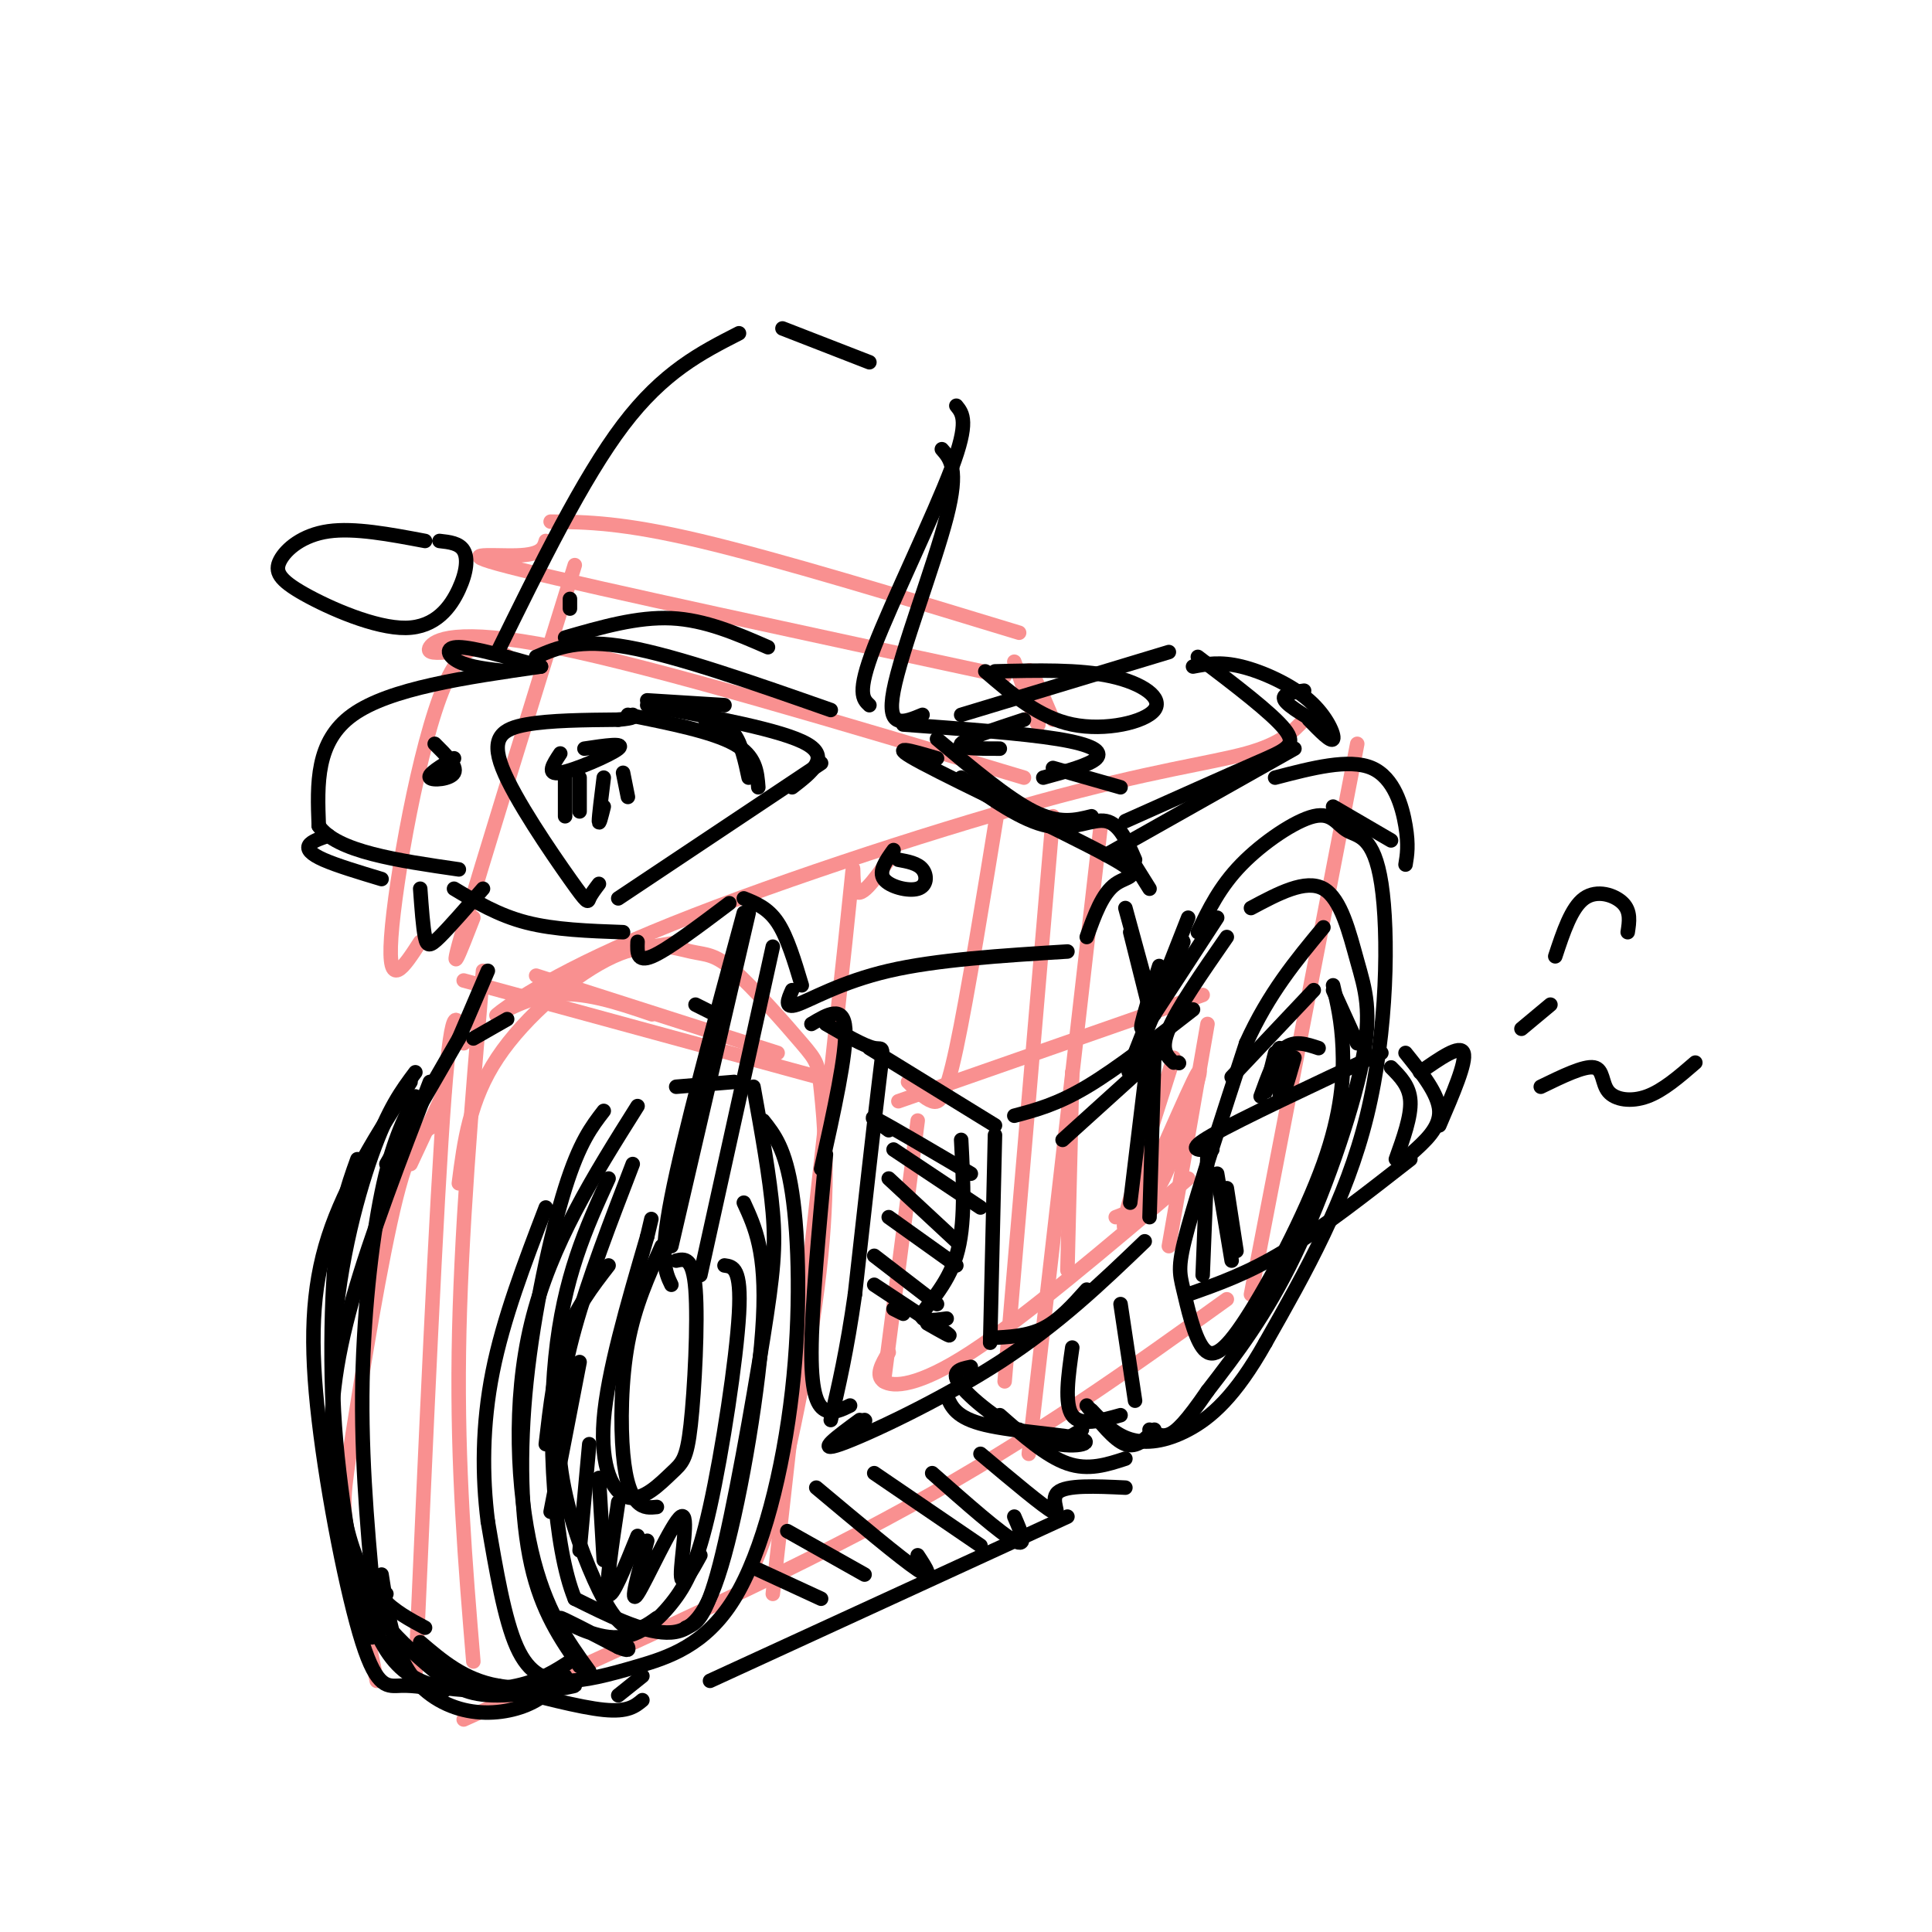 <svg viewBox='0 0 400 400' version='1.1' xmlns='http://www.w3.org/2000/svg' xmlns:xlink='http://www.w3.org/1999/xlink'><g fill='none' stroke='rgb(249,144,144)' stroke-width='3' stroke-linecap='round' stroke-linejoin='round'><path d='M100,201c-2.333,27.583 -4.667,55.167 -5,79c-0.333,23.833 1.333,43.917 3,64'/><path d='M96,216c-1.167,-5.417 -2.333,-10.833 -4,11c-1.667,21.833 -3.833,70.917 -6,120'/><path d='M96,356c32.833,-14.750 65.667,-29.500 92,-44c26.333,-14.500 46.167,-28.750 66,-43'/><path d='M135,210c-7.222,-2.459 -14.444,-4.917 -21,-4c-6.556,0.917 -12.447,5.210 -11,4c1.447,-1.210 10.233,-7.922 32,-17c21.767,-9.078 56.514,-20.521 80,-27c23.486,-6.479 35.710,-7.994 43,-10c7.290,-2.006 9.645,-4.503 12,-7'/><path d='M281,154c0.000,0.000 -22.000,114.000 -22,114'/><path d='M184,178c-3.067,4.311 -6.133,8.622 -7,6c-0.867,-2.622 0.467,-12.178 -2,11c-2.467,23.178 -8.733,79.089 -15,135'/><path d='M228,170c0.000,0.000 -15.000,131.000 -15,131'/><path d='M218,169c0.000,0.000 -10.000,117.000 -10,117'/><path d='M141,195c0.000,0.000 -12.000,2.000 -12,2'/><path d='M111,202c0.000,0.000 50.000,16.000 50,16'/><path d='M98,190c-2.750,7.083 -5.500,14.167 -2,2c3.500,-12.167 13.250,-43.583 23,-75'/><path d='M93,135c-2.422,0.178 -4.844,0.356 -4,-1c0.844,-1.356 4.956,-4.244 26,0c21.044,4.244 59.022,15.622 97,27'/><path d='M207,165c-3.356,20.644 -6.711,41.289 -9,52c-2.289,10.711 -3.511,11.489 -5,11c-1.489,-0.489 -3.244,-2.244 -5,-4'/><path d='M96,203c0.000,0.000 77.000,21.000 77,21'/><path d='M87,195c-3.400,5.267 -6.800,10.533 -6,-1c0.800,-11.533 5.800,-39.867 11,-52c5.200,-12.133 10.600,-8.067 16,-4'/><path d='M114,108c7.417,0.083 14.833,0.167 31,4c16.167,3.833 41.083,11.417 66,19'/><path d='M113,112c-0.422,1.422 -0.844,2.844 -6,3c-5.156,0.156 -15.044,-0.956 1,3c16.044,3.956 58.022,12.978 100,22'/><path d='M210,137c2.444,6.933 4.889,13.867 5,13c0.111,-0.867 -2.111,-9.533 -2,-11c0.111,-1.467 2.556,4.267 5,10'/><path d='M190,232c0.000,0.000 -7.000,54.000 -7,54'/><path d='M184,280c-1.422,2.400 -2.844,4.800 -1,6c1.844,1.200 6.956,1.200 18,-6c11.044,-7.200 28.022,-21.600 45,-36'/><path d='M186,228c0.000,0.000 63.000,-22.000 63,-22'/><path d='M250,212c0.000,0.000 -8.000,46.000 -8,46'/><path d='M222,222c0.000,0.000 -1.000,41.000 -1,41'/><path d='M243,219c-5.837,18.359 -11.675,36.718 -10,35c1.675,-1.718 10.861,-23.512 14,-30c3.139,-6.488 0.230,2.330 -2,9c-2.230,6.670 -3.780,11.191 -6,14c-2.220,2.809 -5.110,3.904 -8,5'/><path d='M85,241c0.000,0.000 7.000,-15.000 7,-15'/><path d='M95,245c1.104,-8.643 2.208,-17.287 8,-26c5.792,-8.713 16.272,-17.496 24,-21c7.728,-3.504 12.706,-1.728 16,-1c3.294,0.728 4.906,0.410 9,4c4.094,3.590 10.672,11.089 14,15c3.328,3.911 3.408,4.234 4,10c0.592,5.766 1.698,16.976 0,34c-1.698,17.024 -6.199,39.864 -10,53c-3.801,13.136 -6.900,16.568 -10,20'/><path d='M90,233c-2.429,1.244 -4.857,2.488 -8,15c-3.143,12.512 -7.000,36.292 -9,49c-2.000,12.708 -2.143,14.345 -1,21c1.143,6.655 3.571,18.327 6,30'/></g>
<g fill='none' stroke='rgb(0,0,0)' stroke-width='3' stroke-linecap='round' stroke-linejoin='round'><path d='M86,227c-2.444,4.844 -4.889,9.689 -7,20c-2.111,10.311 -3.889,26.089 -4,42c-0.111,15.911 1.444,31.956 3,48'/><path d='M77,339c-3.467,-11.889 -6.933,-23.778 -8,-35c-1.067,-11.222 0.267,-21.778 4,-35c3.733,-13.222 9.867,-29.111 16,-45'/><path d='M86,222c-2.800,3.733 -5.600,7.467 -9,17c-3.400,9.533 -7.400,24.867 -8,41c-0.600,16.133 2.200,33.067 5,50'/><path d='M140,225c0.000,0.000 12.000,-1.000 12,-1'/><path d='M158,232c2.307,2.895 4.614,5.790 6,15c1.386,9.210 1.853,24.734 0,41c-1.853,16.266 -6.024,33.273 -12,43c-5.976,9.727 -13.756,12.174 -20,14c-6.244,1.826 -10.950,3.030 -15,3c-4.050,-0.030 -7.443,-1.294 -10,-7c-2.557,-5.706 -4.279,-15.853 -6,-26'/><path d='M101,315c-1.200,-9.422 -1.200,-19.978 1,-31c2.200,-11.022 6.600,-22.511 11,-34'/><path d='M125,230c-2.506,3.244 -5.012,6.488 -8,16c-2.988,9.512 -6.458,25.292 -8,40c-1.542,14.708 -1.155,28.345 1,38c2.155,9.655 6.077,15.327 10,21'/><path d='M122,346c-4.578,-6.333 -9.156,-12.667 -12,-25c-2.844,-12.333 -3.956,-30.667 0,-47c3.956,-16.333 12.978,-30.667 22,-45'/><path d='M156,225c1.690,9.369 3.381,18.738 4,26c0.619,7.262 0.167,12.417 -2,26c-2.167,13.583 -6.048,35.595 -9,47c-2.952,11.405 -4.976,12.202 -7,13'/><path d='M79,326c1.095,7.018 2.190,14.036 5,19c2.810,4.964 7.333,7.875 12,9c4.667,1.125 9.476,0.464 13,-1c3.524,-1.464 5.762,-3.732 8,-6'/><path d='M118,344c-3.018,1.952 -6.036,3.905 -11,5c-4.964,1.095 -11.875,1.333 -17,0c-5.125,-1.333 -8.464,-4.238 -11,-9c-2.536,-4.762 -4.268,-11.381 -6,-18'/><path d='M80,241c0.000,0.000 15.000,-26.000 15,-26'/><path d='M85,224c-6.735,10.545 -13.470,21.091 -17,32c-3.530,10.909 -3.853,22.182 -2,38c1.853,15.818 5.884,36.182 9,46c3.116,9.818 5.319,9.091 8,9c2.681,-0.091 5.841,0.455 9,1'/><path d='M144,208c0.000,0.000 4.000,2.000 4,2'/><path d='M139,258c0.000,0.000 16.000,-69.000 16,-69'/><path d='M154,189c-6.250,23.083 -12.500,46.167 -15,59c-2.500,12.833 -1.250,15.417 0,18'/><path d='M145,264c0.000,0.000 15.000,-68.000 15,-68'/><path d='M101,201c0.000,0.000 -6.000,14.000 -6,14'/><path d='M98,215c0.000,0.000 7.000,-4.000 7,-4'/><path d='M94,184c4.583,2.750 9.167,5.500 15,7c5.833,1.500 12.917,1.750 20,2'/><path d='M132,195c-0.083,2.167 -0.167,4.333 3,3c3.167,-1.333 9.583,-6.167 16,-11'/><path d='M154,186c2.500,1.000 5.000,2.000 7,5c2.000,3.000 3.500,8.000 5,13'/><path d='M100,184c-3.489,4.000 -6.978,8.000 -9,10c-2.022,2.000 -2.578,2.000 -3,0c-0.422,-2.000 -0.711,-6.000 -1,-10'/><path d='M194,157c-5.470,-1.613 -10.940,-3.226 -3,1c7.940,4.226 29.292,14.292 38,19c8.708,4.708 4.774,4.060 2,6c-2.774,1.940 -4.387,6.470 -6,11'/><path d='M221,197c-13.533,0.844 -27.067,1.689 -37,4c-9.933,2.311 -16.267,6.089 -19,7c-2.733,0.911 -1.867,-1.044 -1,-3'/><path d='M134,145c0.000,0.000 16.000,1.000 16,1'/><path d='M170,158c0.000,0.000 -42.000,28.000 -42,28'/><path d='M124,183c-0.826,1.094 -1.652,2.188 -2,3c-0.348,0.812 -0.217,1.341 -4,-4c-3.783,-5.341 -11.480,-16.553 -14,-23c-2.520,-6.447 0.137,-8.128 5,-9c4.863,-0.872 11.931,-0.936 19,-1'/><path d='M128,149c3.667,-0.333 3.333,-0.667 3,-1'/><path d='M112,138c-15.667,2.250 -31.333,4.500 -39,10c-7.667,5.500 -7.333,14.250 -7,23'/><path d='M66,171c3.667,5.333 16.333,7.167 29,9'/><path d='M68,173c-1.756,0.600 -3.511,1.200 -4,2c-0.489,0.800 0.289,1.800 3,3c2.711,1.200 7.356,2.600 12,4'/><path d='M74,240c-2.089,5.756 -4.178,11.511 -5,26c-0.822,14.489 -0.378,37.711 3,51c3.378,13.289 9.689,16.644 16,20'/><path d='M80,330c-1.431,1.039 -2.862,2.079 -1,5c1.862,2.921 7.018,7.725 11,11c3.982,3.275 6.789,5.022 13,5c6.211,-0.022 15.826,-1.814 16,-2c0.174,-0.186 -9.093,1.232 -16,0c-6.907,-1.232 -11.453,-5.116 -16,-9'/><path d='M154,249c2.351,5.119 4.702,10.238 4,24c-0.702,13.762 -4.458,36.167 -8,49c-3.542,12.833 -6.869,16.095 -12,16c-5.131,-0.095 -12.065,-3.548 -19,-7'/><path d='M119,331c-4.333,-10.556 -5.667,-33.444 -4,-50c1.667,-16.556 6.333,-26.778 11,-37'/><path d='M131,241c-4.566,11.844 -9.132,23.687 -12,34c-2.868,10.313 -4.037,19.094 -3,28c1.037,8.906 4.279,17.936 7,24c2.721,6.064 4.920,9.161 7,10c2.080,0.839 4.040,-0.581 6,-2'/><path d='M140,261c1.741,-0.390 3.482,-0.780 4,6c0.518,6.780 -0.187,20.731 -1,28c-0.813,7.269 -1.733,7.856 -4,10c-2.267,2.144 -5.879,5.847 -9,5c-3.121,-0.847 -5.749,-6.242 -5,-16c0.749,-9.758 4.874,-23.879 9,-38'/><path d='M134,256c1.500,-6.333 0.750,-3.167 0,0'/><path d='M137,258c-2.780,6.143 -5.560,12.286 -7,20c-1.440,7.714 -1.542,17.000 -1,23c0.542,6.000 1.726,8.714 3,10c1.274,1.286 2.637,1.143 4,1'/><path d='M111,136c4.417,-1.917 8.833,-3.833 19,-2c10.167,1.833 26.083,7.417 42,13'/><path d='M117,132c7.500,-2.167 15.000,-4.333 22,-4c7.000,0.333 13.500,3.167 20,6'/><path d='M103,135c8.833,-18.000 17.667,-36.000 26,-47c8.333,-11.000 16.167,-15.000 24,-19'/><path d='M162,68c0.000,0.000 18.000,7.000 18,7'/><path d='M198,84c1.333,1.644 2.667,3.289 -1,13c-3.667,9.711 -12.333,27.489 -16,37c-3.667,9.511 -2.333,10.756 -1,12'/><path d='M195,93c1.778,2.022 3.556,4.044 1,14c-2.556,9.956 -9.444,27.844 -11,36c-1.556,8.156 2.222,6.578 6,5'/><path d='M187,150c12.378,0.911 24.756,1.822 32,3c7.244,1.178 9.356,2.622 8,4c-1.356,1.378 -6.178,2.689 -11,4'/><path d='M112,138c-6.956,-1.978 -13.911,-3.956 -17,-4c-3.089,-0.044 -2.311,1.844 0,3c2.311,1.156 6.156,1.578 10,2'/><path d='M134,146c14.000,2.583 28.000,5.167 33,8c5.000,2.833 1.000,5.917 -3,9'/><path d='M130,148c8.750,1.750 17.500,3.500 22,6c4.500,2.500 4.750,5.750 5,9'/><path d='M186,178c2.006,0.369 4.012,0.738 5,2c0.988,1.262 0.958,3.417 -1,4c-1.958,0.583 -5.845,-0.405 -7,-2c-1.155,-1.595 0.423,-3.798 2,-6'/><path d='M90,154c2.356,2.333 4.711,4.667 4,6c-0.711,1.333 -4.489,1.667 -5,1c-0.511,-0.667 2.244,-2.333 5,-4'/><path d='M168,212c3.333,-2.000 6.667,-4.000 7,1c0.333,5.000 -2.333,17.000 -5,29'/><path d='M171,212c4.000,2.311 8.000,4.622 10,5c2.000,0.378 2.000,-1.178 1,7c-1.000,8.178 -3.000,26.089 -5,44'/><path d='M177,268c-1.667,11.667 -3.333,18.833 -5,26'/><path d='M171,239c-1.489,15.956 -2.978,31.911 -3,41c-0.022,9.089 1.422,11.311 3,12c1.578,0.689 3.289,-0.156 5,-1'/><path d='M179,294c0.000,0.000 0.100,0.100 0.1,0.1'/><path d='M179,295c0.000,0.000 -2.000,1.000 -2,1'/><path d='M178,294c-4.689,3.444 -9.378,6.889 -4,5c5.378,-1.889 20.822,-9.111 33,-17c12.178,-7.889 21.089,-16.444 30,-25'/><path d='M180,217c0.000,0.000 26.000,16.000 26,16'/><path d='M206,235c0.000,0.000 -1.000,43.000 -1,43'/><path d='M205,277c3.833,-0.167 7.667,-0.333 11,-2c3.333,-1.667 6.167,-4.833 9,-8'/><path d='M235,218c0.000,0.000 11.000,-28.000 11,-28'/><path d='M237,213c0.000,0.000 15.000,-23.000 15,-23'/><path d='M248,193c2.263,-4.700 4.526,-9.401 9,-14c4.474,-4.599 11.157,-9.097 15,-10c3.843,-0.903 4.844,1.789 7,3c2.156,1.211 5.465,0.941 7,11c1.535,10.059 1.296,30.445 -3,48c-4.296,17.555 -12.648,32.277 -21,47'/><path d='M262,278c-6.250,11.155 -11.375,15.542 -16,18c-4.625,2.458 -8.750,2.988 -12,2c-3.250,-0.988 -5.625,-3.494 -8,-6'/><path d='M222,279c-0.833,5.833 -1.667,11.667 0,14c1.667,2.333 5.833,1.167 10,0'/><path d='M244,220c0.000,0.000 0.100,0.100 0.1,0.1'/><path d='M243,220c-1.417,-1.333 -2.833,-2.667 -1,-7c1.833,-4.333 6.917,-11.667 12,-19'/><path d='M259,188c5.660,-3.027 11.321,-6.054 15,-4c3.679,2.054 5.378,9.190 7,15c1.622,5.810 3.167,10.295 1,21c-2.167,10.705 -8.048,27.630 -14,40c-5.952,12.370 -11.976,20.185 -18,28'/><path d='M250,288c-4.400,6.400 -6.400,8.400 -8,9c-1.600,0.600 -2.800,-0.200 -4,-1'/><path d='M232,270c0.000,0.000 3.000,20.000 3,20'/><path d='M276,204c0.878,3.676 1.756,7.351 2,13c0.244,5.649 -0.146,13.270 -4,24c-3.854,10.730 -11.171,24.569 -16,32c-4.829,7.431 -7.171,8.456 -9,6c-1.829,-2.456 -3.146,-8.392 -4,-12c-0.854,-3.608 -1.244,-4.888 1,-13c2.244,-8.112 7.122,-23.056 12,-38'/><path d='M258,216c4.667,-10.333 10.333,-17.167 16,-24'/><path d='M207,293c4.833,4.250 9.667,8.500 14,10c4.333,1.500 8.167,0.250 12,-1'/><path d='M211,296c1.917,1.500 3.833,3.000 6,3c2.167,0.000 4.583,-1.500 7,-3'/><path d='M218,159c0.000,0.000 14.000,4.000 14,4'/><path d='M199,148c0.000,0.000 43.000,-13.000 43,-13'/><path d='M248,136c7.667,5.822 15.333,11.644 18,15c2.667,3.356 0.333,4.244 -6,7c-6.333,2.756 -16.667,7.378 -27,12'/><path d='M229,177c0.000,0.000 39.000,-22.000 39,-22'/><path d='M264,161c7.667,-2.000 15.333,-4.000 20,-2c4.667,2.000 6.333,8.000 7,12c0.667,4.000 0.333,6.000 0,8'/><path d='M276,167c0.000,0.000 12.000,7.000 12,7'/><path d='M255,223c0.000,0.000 17.000,-18.000 17,-18'/><path d='M276,205c0.000,0.000 5.000,11.000 5,11'/><path d='M146,149c2.250,0.500 4.500,1.000 6,3c1.500,2.000 2.250,5.500 3,9'/><path d='M121,155c4.289,-0.644 8.578,-1.289 7,0c-1.578,1.289 -9.022,4.511 -12,5c-2.978,0.489 -1.489,-1.756 0,-4'/><path d='M117,160c0.000,0.000 0.000,9.000 0,9'/><path d='M120,161c0.000,0.000 0.000,7.000 0,7'/><path d='M125,161c-0.500,4.000 -1.000,8.000 -1,9c0.000,1.000 0.500,-1.000 1,-3'/><path d='M129,160c0.000,0.000 1.000,5.000 1,5'/><path d='M194,153c7.333,6.167 14.667,12.333 20,15c5.333,2.667 8.667,1.833 12,1'/><path d='M233,176c0.000,0.000 5.000,8.000 5,8'/><path d='M184,234c-2.417,-1.750 -4.833,-3.500 -2,-2c2.833,1.500 10.917,6.250 19,11'/><path d='M185,238c0.000,0.000 18.000,12.000 18,12'/><path d='M184,244c0.000,0.000 14.000,13.000 14,13'/><path d='M184,252c0.000,0.000 14.000,10.000 14,10'/><path d='M181,260c0.000,0.000 13.000,10.000 13,10'/><path d='M181,266c6.583,4.333 13.167,8.667 15,10c1.833,1.333 -1.083,-0.333 -4,-2'/><path d='M185,271c0.000,0.000 2.000,1.000 2,1'/><path d='M199,236c0.467,8.822 0.933,17.644 -1,24c-1.933,6.356 -6.267,10.244 -7,12c-0.733,1.756 2.133,1.378 5,1'/><path d='M246,268c6.167,-2.167 12.333,-4.333 20,-9c7.667,-4.667 16.833,-11.833 26,-19'/><path d='M251,238c-2.917,0.167 -5.833,0.333 0,-3c5.833,-3.333 20.417,-10.167 35,-17'/><path d='M288,221c1.917,1.917 3.833,3.833 4,7c0.167,3.167 -1.417,7.583 -3,12'/><path d='M291,218c3.417,4.250 6.833,8.500 7,12c0.167,3.500 -2.917,6.250 -6,9'/><path d='M294,222c4.167,-2.917 8.333,-5.833 9,-4c0.667,1.833 -2.167,8.417 -5,15'/><path d='M250,239c0.000,0.000 -1.000,25.000 -1,25'/><path d='M252,243c0.000,0.000 3.000,18.000 3,18'/><path d='M254,246c0.000,0.000 2.000,13.000 2,13'/><path d='M261,227c1.500,-4.167 3.000,-8.333 5,-10c2.000,-1.667 4.500,-0.833 7,0'/><path d='M247,138c2.821,-0.530 5.643,-1.060 10,0c4.357,1.060 10.250,3.708 14,7c3.750,3.292 5.357,7.226 5,8c-0.357,0.774 -2.679,-1.613 -5,-4'/><path d='M270,143c-2.417,0.333 -4.833,0.667 -4,2c0.833,1.333 4.917,3.667 9,6'/><path d='M118,124c0.000,0.000 0.000,2.000 0,2'/><path d='M88,112c-7.317,-1.382 -14.633,-2.765 -20,-2c-5.367,0.765 -8.783,3.676 -10,6c-1.217,2.324 -0.235,4.059 5,7c5.235,2.941 14.723,7.087 21,7c6.277,-0.087 9.344,-4.408 11,-8c1.656,-3.592 1.902,-6.455 1,-8c-0.902,-1.545 -2.951,-1.773 -5,-2'/><path d='M206,139c8.726,-0.214 17.452,-0.429 24,1c6.548,1.429 10.917,4.500 9,7c-1.917,2.500 -10.119,4.429 -17,3c-6.881,-1.429 -12.440,-6.214 -18,-11'/><path d='M212,149c-6.083,2.000 -12.167,4.000 -13,5c-0.833,1.000 3.583,1.000 8,1'/><path d='M201,283c-2.238,0.459 -4.475,0.919 -2,4c2.475,3.081 9.663,8.785 16,11c6.337,2.215 11.821,0.943 9,0c-2.821,-0.943 -13.949,-1.555 -20,-3c-6.051,-1.445 -7.026,-3.722 -8,-6'/><path d='M150,262c1.774,0.235 3.547,0.471 3,10c-0.547,9.529 -3.415,28.352 -6,40c-2.585,11.648 -4.889,16.122 -8,20c-3.111,3.878 -7.030,7.159 -12,7c-4.970,-0.159 -10.991,-3.760 -11,-4c-0.009,-0.240 5.996,2.880 12,6'/><path d='M128,341c2.333,1.000 2.167,0.500 2,0'/><path d='M103,349c8.500,2.250 17.000,4.500 22,5c5.000,0.500 6.500,-0.750 8,-2'/><path d='M128,351c0.000,0.000 5.000,-4.000 5,-4'/><path d='M147,348c0.000,0.000 74.000,-34.000 74,-34'/><path d='M157,325c0.000,0.000 13.000,6.000 13,6'/><path d='M163,317c0.000,0.000 16.000,9.000 16,9'/><path d='M169,308c8.750,7.333 17.500,14.667 21,17c3.500,2.333 1.750,-0.333 0,-3'/><path d='M181,305c0.000,0.000 22.000,15.000 22,15'/><path d='M193,305c7.083,6.250 14.167,12.500 17,14c2.833,1.500 1.417,-1.750 0,-5'/><path d='M203,301c6.533,5.489 13.067,10.978 15,12c1.933,1.022 -0.733,-2.422 1,-4c1.733,-1.578 7.867,-1.289 14,-1'/><path d='M210,231c4.417,-1.167 8.833,-2.333 15,-6c6.167,-3.667 14.083,-9.833 22,-16'/><path d='M220,236c0.000,0.000 21.000,-19.000 21,-19'/><path d='M239,218c0.000,0.000 -1.000,34.000 -1,34'/><path d='M238,216c0.000,0.000 -4.000,33.000 -4,33'/><path d='M236,216c-1.810,4.560 -3.619,9.119 -1,3c2.619,-6.119 9.667,-22.917 10,-24c0.333,-1.083 -6.048,13.548 -8,17c-1.952,3.452 0.524,-4.274 3,-12'/><path d='M233,188c0.000,0.000 6.000,22.000 6,22'/><path d='M234,193c0.000,0.000 4.000,16.000 4,16'/><path d='M264,218c-1.202,4.744 -2.405,9.488 -2,8c0.405,-1.488 2.417,-9.208 3,-9c0.583,0.208 -0.262,8.345 0,10c0.262,1.655 1.631,-3.173 3,-8'/><path d='M126,262c-3.417,4.417 -6.833,8.833 -9,15c-2.167,6.167 -3.083,14.083 -4,22'/><path d='M120,282c0.000,0.000 -6.000,31.000 -6,31'/><path d='M122,299c0.000,0.000 -2.000,22.000 -2,22'/><path d='M124,306c0.000,0.000 1.000,17.000 1,17'/><path d='M128,311c-1.333,8.917 -2.667,17.833 -2,19c0.667,1.167 3.333,-5.417 6,-12'/><path d='M134,319c-1.887,6.839 -3.774,13.679 -2,11c1.774,-2.679 7.208,-14.875 9,-16c1.792,-1.125 -0.060,8.821 0,12c0.060,3.179 2.030,-0.411 4,-4'/><path d='M315,213c0.000,0.000 6.000,-5.000 6,-5'/><path d='M322,198c1.667,-5.044 3.333,-10.089 6,-12c2.667,-1.911 6.333,-0.689 8,1c1.667,1.689 1.333,3.844 1,6'/><path d='M319,225c4.488,-2.185 8.976,-4.369 11,-4c2.024,0.369 1.583,3.292 3,5c1.417,1.708 4.690,2.202 8,1c3.310,-1.202 6.655,-4.101 10,-7'/><path d='M199,161c6.400,4.511 12.800,9.022 18,10c5.200,0.978 9.200,-1.578 12,-1c2.800,0.578 4.400,4.289 6,8'/><path d='M225,291c2.833,3.583 5.667,7.167 8,8c2.333,0.833 4.167,-1.083 6,-3'/></g>
</svg>